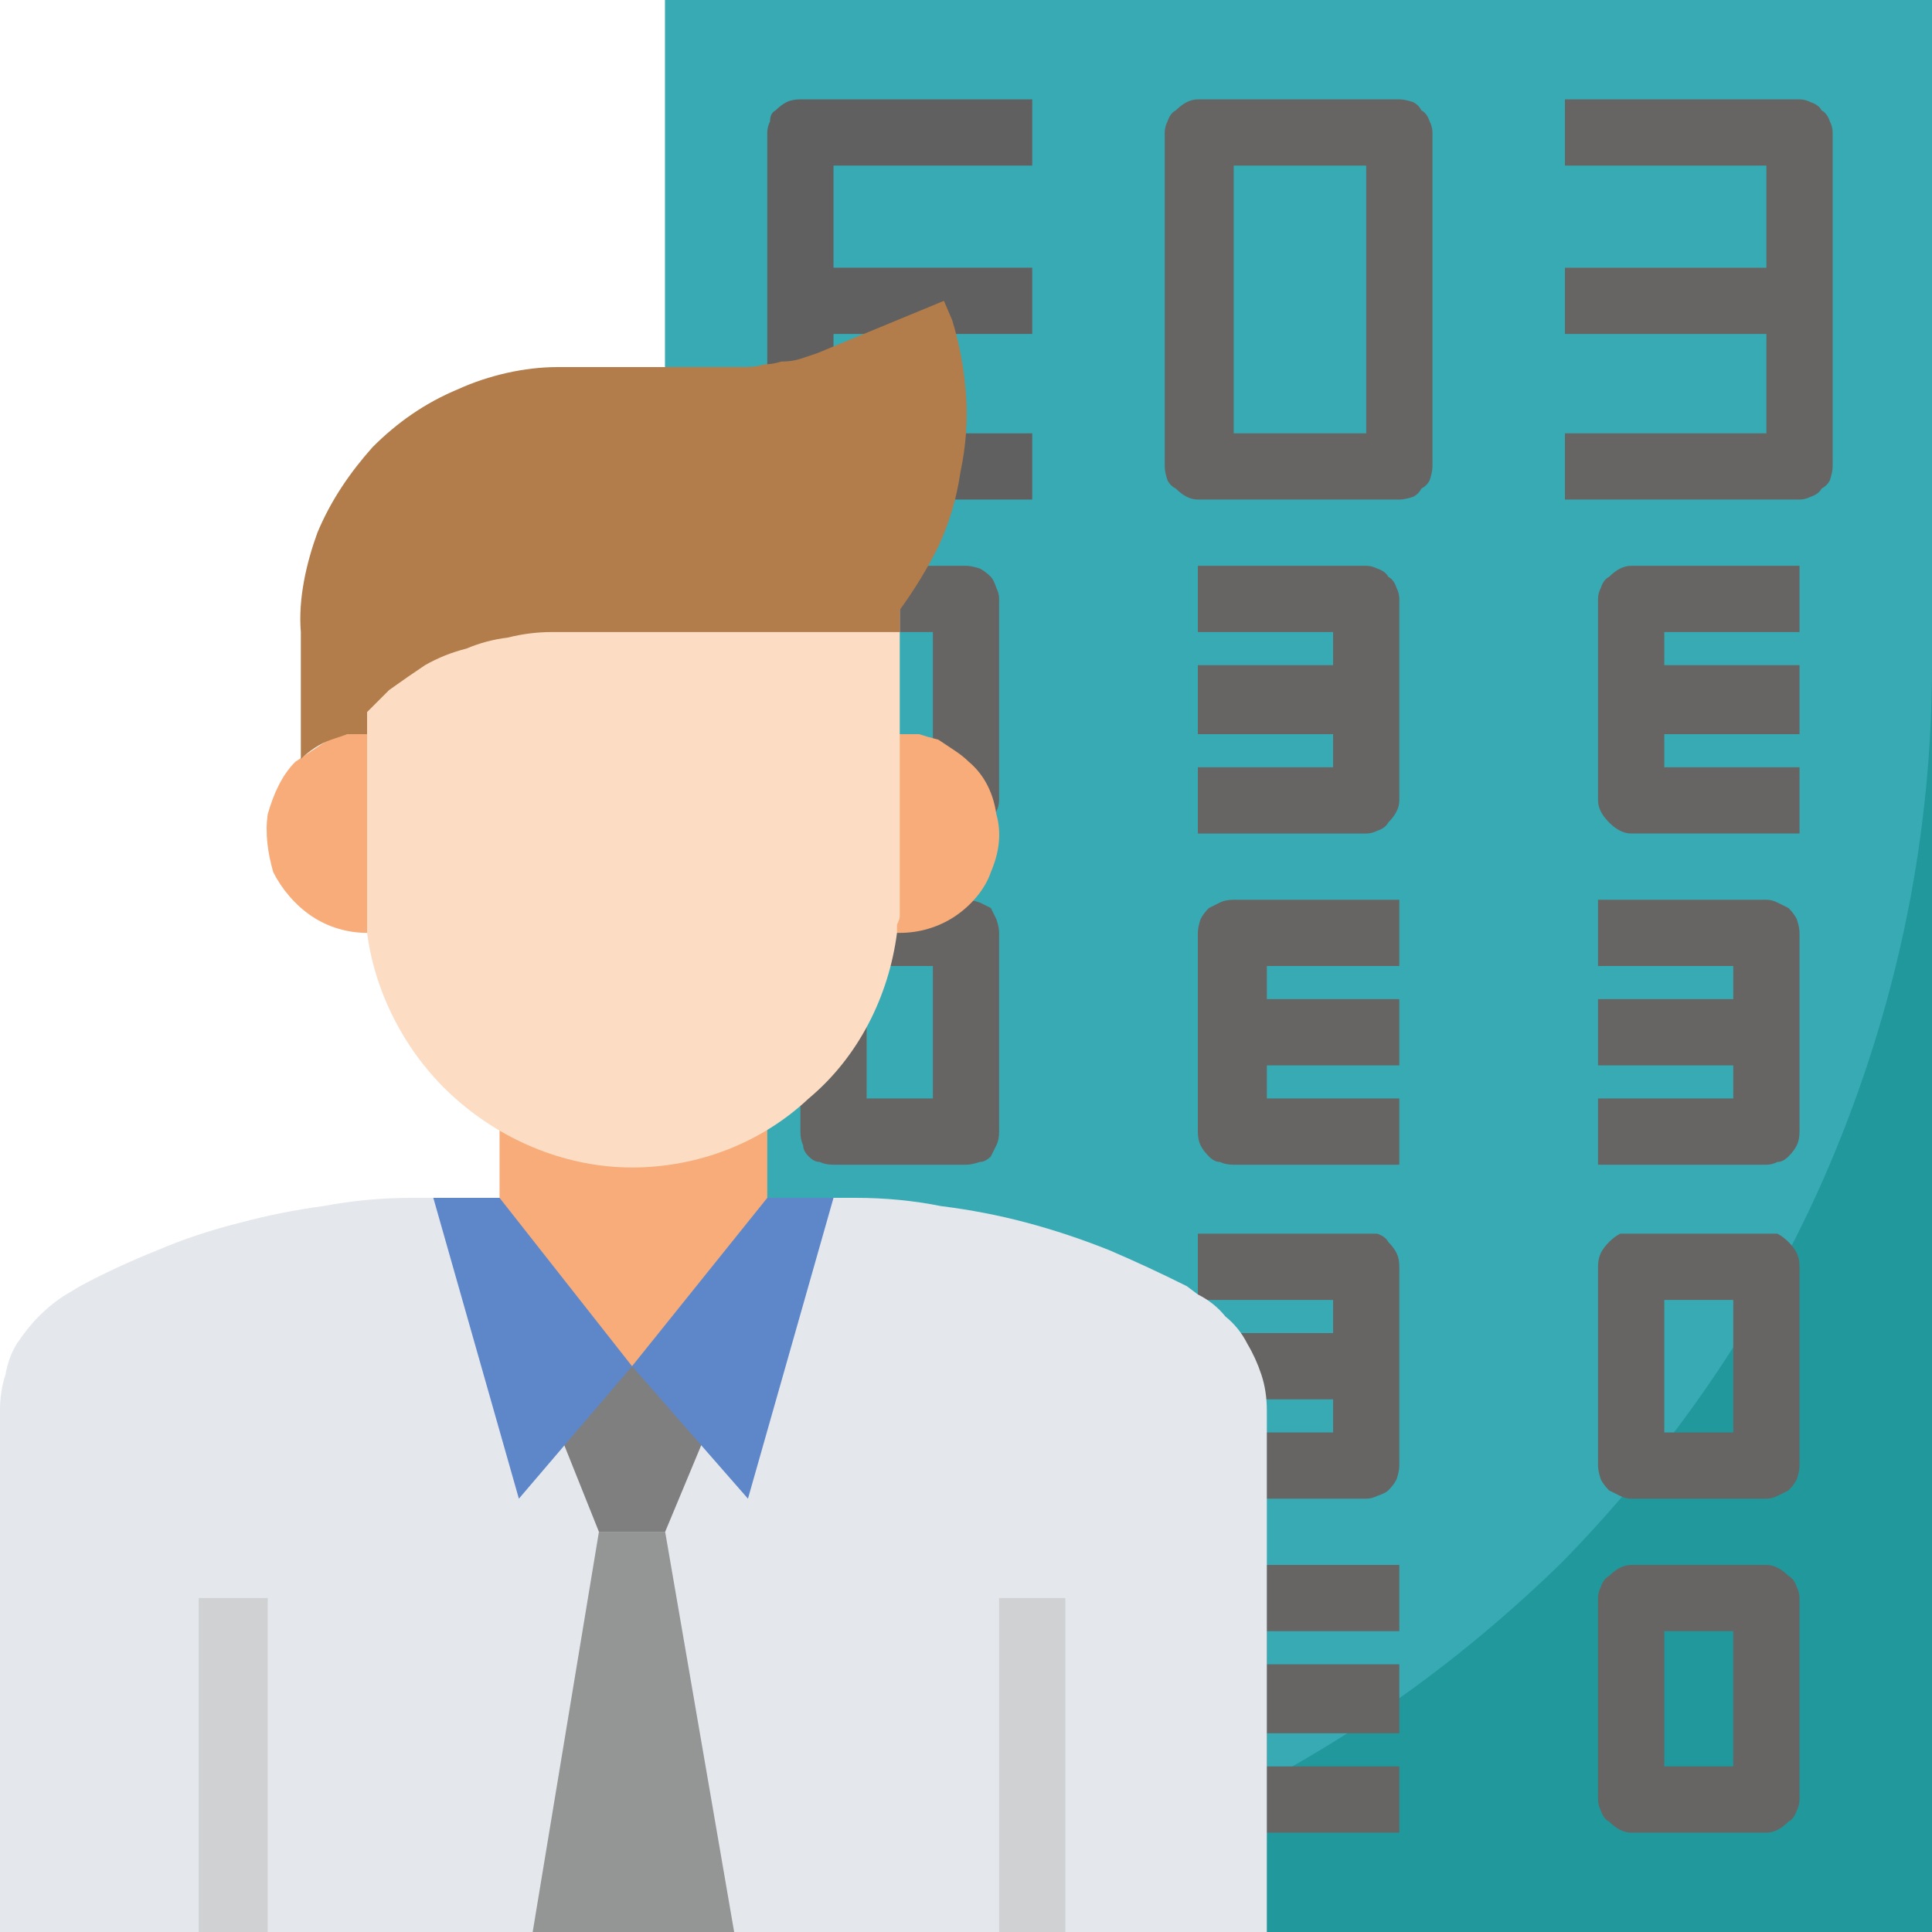 <svg version="1.2" xmlns="http://www.w3.org/2000/svg" viewBox="0 0 70 70" width="70" height="70"><style>.a{fill:#f7ac79}.b{fill:#21989b}.c{fill:#37aab4}.d{fill:#666563}.e{fill:#606060}.f{fill:#e4e7ec}.g{fill:#949595}.h{fill:#7f7f7f}.i{fill:#5e87ca}.j{fill:#cfd1d3}.k{fill:#fcddc4}.l{fill:#b27c4b}</style><path class="a" d="m10.7 27.6c-0.5 0.5-0.8 1.2-1 1.9-0.1 0.7 0 1.4 0.2 2.1 0.3 0.6 0.8 1.2 1.4 1.6 0.6 0.4 1.3 0.6 2 0.6h1.2v-7.2h-1.2q-0.4 0-0.7 0-0.4 0.1-0.7 0.2-0.3 0.2-0.6 0.4-0.3 0.2-0.6 0.4z"/><path fill-rule="evenodd" class="b" d="m70 0v70h-45.9v-70z"/><path class="c" d="m24.1 0h45.9v24.1c0 6.1-1.2 12-3.5 17.6-2.3 5.6-5.7 10.6-9.9 14.9-4.3 4.2-9.3 7.6-14.9 9.9-5.6 2.3-11.5 3.5-17.6 3.5z"/><path class="d" d="m51.9 16.9v-12.1q0-0.2-0.1-0.4-0.1-0.3-0.3-0.4-0.1-0.2-0.3-0.3-0.3-0.1-0.5-0.1h-7.3q-0.2 0-0.4 0.1-0.2 0.1-0.4 0.3-0.2 0.1-0.3 0.4-0.1 0.2-0.1 0.4v12.1q0 0.2 0.1 0.5 0.1 0.2 0.3 0.3 0.2 0.2 0.4 0.3 0.2 0.1 0.4 0.1h7.3q0.2 0 0.5-0.1 0.2-0.1 0.3-0.3 0.2-0.1 0.3-0.3 0.1-0.3 0.1-0.5zm-2.4-1.2h-4.8v-9.7h4.8z"/><path class="d" d="m56.7 15.7v2.4h8.5q0.2 0 0.4-0.1 0.3-0.1 0.4-0.3 0.2-0.1 0.3-0.3 0.1-0.3 0.1-0.5v-12.1q0-0.2-0.1-0.4-0.1-0.3-0.3-0.4-0.1-0.2-0.4-0.3-0.2-0.1-0.4-0.1h-8.5v2.4h7.3v3.7h-7.3v2.4h7.3v3.6z"/><path class="d" d="m50.7 21.7q0-0.2-0.1-0.4-0.1-0.3-0.3-0.4-0.1-0.2-0.4-0.3-0.2-0.1-0.4-0.1h-6.1v2.4h4.9v1.2h-4.9v2.5h4.9v1.2h-4.9v2.4h6.1q0.2 0 0.4-0.1 0.3-0.1 0.4-0.3 0.2-0.2 0.3-0.4 0.1-0.2 0.1-0.4z"/><path class="d" d="m65.2 22.9v-2.4h-6.1q-0.2 0-0.4 0.1-0.2 0.1-0.4 0.3-0.2 0.1-0.3 0.4-0.1 0.2-0.1 0.4v7.3q0 0.2 0.1 0.4 0.1 0.2 0.3 0.4 0.2 0.2 0.4 0.3 0.2 0.1 0.4 0.1h6.1v-2.4h-4.9v-1.2h4.9v-2.5h-4.9v-1.2z"/><path class="d" d="m65.2 33.8q0-0.2-0.1-0.5-0.1-0.2-0.3-0.4-0.2-0.1-0.4-0.2-0.2-0.1-0.4-0.1h-6.1v2.4h4.9v1.2h-4.9v2.4h4.9v1.2h-4.9v2.4h6.1q0.2 0 0.4-0.1 0.2 0 0.4-0.2 0.2-0.2 0.3-0.4 0.1-0.2 0.1-0.5z"/><path class="d" d="m50.7 45.9q0-0.3-0.1-0.5-0.1-0.2-0.3-0.4-0.1-0.2-0.4-0.3-0.2 0-0.4 0h-6.1v2.4h4.9v1.2h-4.9v2.4h4.9v1.2h-4.9v2.4h6.1q0.2 0 0.4-0.1 0.3-0.1 0.4-0.2 0.2-0.2 0.3-0.4 0.1-0.3 0.1-0.5z"/><path class="d" d="m43.4 57.9q0-0.2 0.1-0.4 0.1-0.3 0.3-0.4 0.2-0.2 0.4-0.3 0.2-0.1 0.5-0.1h6v2.4h-4.8v1.2h4.8v2.5h-4.8v1.2h4.8v2.4h-6q-0.3 0-0.5-0.1-0.2-0.1-0.4-0.3-0.2-0.1-0.3-0.4-0.1-0.2-0.1-0.4z"/><path class="d" d="m50.7 35v-2.4h-6q-0.3 0-0.5 0.1-0.2 0.1-0.4 0.2-0.2 0.2-0.3 0.4-0.1 0.3-0.1 0.5v7.2q0 0.3 0.1 0.5 0.1 0.2 0.3 0.4 0.2 0.2 0.4 0.2 0.2 0.1 0.5 0.1h6v-2.4h-4.8v-1.2h4.8v-2.4h-4.8v-1.2z"/><path class="d" d="m65.2 45.9q0-0.3-0.1-0.5-0.1-0.2-0.3-0.4-0.2-0.2-0.4-0.3-0.2 0-0.4 0h-4.9q-0.2 0-0.4 0-0.2 0.1-0.4 0.3-0.2 0.2-0.3 0.4-0.1 0.2-0.1 0.5v7.2q0 0.2 0.1 0.5 0.1 0.2 0.3 0.4 0.2 0.1 0.4 0.2 0.2 0.1 0.4 0.1h4.9q0.2 0 0.4-0.1 0.2-0.1 0.4-0.2 0.2-0.2 0.3-0.4 0.1-0.3 0.1-0.5zm-2.4 6h-2.5v-4.8h2.5z"/><path class="d" d="m64 56.7h-4.9q-0.2 0-0.4 0.1-0.2 0.1-0.4 0.3-0.2 0.1-0.3 0.4-0.1 0.2-0.1 0.4v7.3q0 0.2 0.1 0.4 0.1 0.3 0.3 0.4 0.2 0.2 0.4 0.3 0.2 0.1 0.4 0.1h4.9q0.2 0 0.4-0.1 0.2-0.1 0.4-0.3 0.2-0.1 0.3-0.4 0.1-0.2 0.1-0.4v-7.3q0-0.2-0.1-0.4-0.1-0.3-0.3-0.4-0.2-0.2-0.4-0.3-0.2-0.1-0.4-0.1zm-1.2 7.3h-2.5v-4.9h2.5z"/><path class="e" d="m37.4 6v-2.4h-8.4q-0.3 0-0.5 0.1-0.2 0.1-0.4 0.3-0.2 0.1-0.2 0.4-0.1 0.2-0.1 0.4v12.1q0 0.2 0.1 0.5 0 0.2 0.2 0.3 0.2 0.2 0.4 0.3 0.2 0.1 0.5 0.1h8.4v-2.4h-7.2v-3.6h7.2v-2.4h-7.2v-3.7z"/><path class="d" d="m35 30.2h-4.8q-0.3 0-0.5-0.1-0.2-0.1-0.4-0.3-0.2-0.2-0.2-0.4-0.1-0.2-0.1-0.4v-7.3q0-0.2 0.1-0.4 0-0.3 0.2-0.4 0.2-0.2 0.4-0.3 0.2-0.1 0.5-0.1h4.8q0.2 0 0.5 0.1 0.2 0.1 0.4 0.3 0.1 0.1 0.2 0.4 0.1 0.2 0.1 0.4v7.3q0 0.2-0.1 0.4-0.1 0.2-0.2 0.4-0.2 0.2-0.4 0.3-0.3 0.1-0.5 0.1zm-3.6-2.4h2.4v-4.9h-2.4z"/><path class="d" d="m35 42.2h-4.8q-0.3 0-0.5-0.1-0.2 0-0.4-0.2-0.2-0.2-0.2-0.4-0.1-0.2-0.1-0.5v-7.2q0-0.2 0.1-0.5 0-0.2 0.2-0.4 0.2-0.1 0.4-0.2 0.2-0.1 0.5-0.1h4.8q0.2 0 0.5 0.1 0.2 0.1 0.4 0.2 0.1 0.2 0.2 0.4 0.1 0.3 0.1 0.5v7.2q0 0.3-0.1 0.5-0.1 0.2-0.2 0.4-0.2 0.2-0.4 0.2-0.3 0.1-0.5 0.1zm-3.6-2.4h2.4v-4.8h-2.4z"/><path class="f" d="m43.4 46.9l-0.4-0.3q-1.4-0.7-2.8-1.3-1.5-0.6-3-1-1.5-0.4-3.1-0.6-1.5-0.3-3.1-0.3h-16.1q-1.6 0-3.2 0.3-1.5 0.2-3 0.6-1.6 0.4-3 1-1.5 0.6-2.8 1.3l-0.5 0.3q-0.5 0.3-1 0.8-0.4 0.4-0.8 1-0.3 0.5-0.4 1.1-0.2 0.6-0.2 1.3v18.9h45.9v-18.9q0-0.7-0.2-1.3-0.2-0.6-0.5-1.1-0.3-0.6-0.8-1-0.4-0.5-1-0.8z"/><path class="a" d="m27.8 48.3l-4.9 6-4.8-6v-12.1h9.7z"/><path class="g" d="m26.6 70l-2.5-14.5h-2.4l-2.4 14.5"/><path class="h" d="m26.6 49.5l-2.5 6h-2.4l-2.4-6"/><path class="i" d="m30.2 43.4l-3.1 10.9-4.2-4.8-4.1 4.8-3.1-10.9h2.4l4.8 6.1 4.9-6.1"/><path fill-rule="evenodd" class="j" d="m9.7 57.9v12.1h-2.5v-12.1z"/><path fill-rule="evenodd" class="j" d="m38.6 57.9v12.1h-2.4v-12.1z"/><path class="a" d="m35.1 27.6q-0.2-0.2-0.5-0.4-0.3-0.2-0.6-0.4-0.4-0.1-0.7-0.2-0.4 0-0.7 0h-1.2v7.2h1.2c0.7 0 1.4-0.2 2-0.6 0.6-0.4 1.1-1 1.3-1.6 0.3-0.7 0.4-1.4 0.2-2.1-0.1-0.7-0.4-1.4-1-1.9z"/><path class="k" d="m32.6 21.7v10.9q0 0.1 0 0.3 0 0.1 0 0.3 0 0.1-0.1 0.3 0 0.1 0 0.3c-0.3 2.3-1.4 4.5-3.2 6-1.7 1.6-4 2.5-6.4 2.5-2.3 0-4.6-0.9-6.4-2.5-1.7-1.5-2.9-3.7-3.2-6q0-0.2 0-0.3 0-0.2 0-0.3 0-0.2 0-0.3 0-0.2 0-0.3v-10.9"/><path class="l" d="m34.5 11.6l-0.3-0.7-4.6 1.9q-0.3 0.1-0.6 0.2-0.3 0.1-0.7 0.1-0.3 0.1-0.6 0.1-0.3 0.1-0.7 0.1h-6.8c-1.2 0-2.5 0.3-3.6 0.8-1.2 0.5-2.2 1.2-3.1 2.1-0.8 0.9-1.5 1.9-2 3.1-0.4 1.1-0.7 2.4-0.6 3.6v4.6q0.2-0.2 0.5-0.4 0.3-0.2 0.6-0.3 0.3-0.1 0.6-0.2 0.3 0 0.7 0v-0.8l0.8-0.8q0.7-0.5 1.3-0.9 0.7-0.4 1.5-0.6 0.7-0.3 1.5-0.4 0.8-0.2 1.6-0.2h12.6v-0.8q0.8-1.1 1.4-2.3 0.6-1.3 0.8-2.7 0.3-1.4 0.2-2.8-0.1-1.4-0.5-2.7z"/></svg>